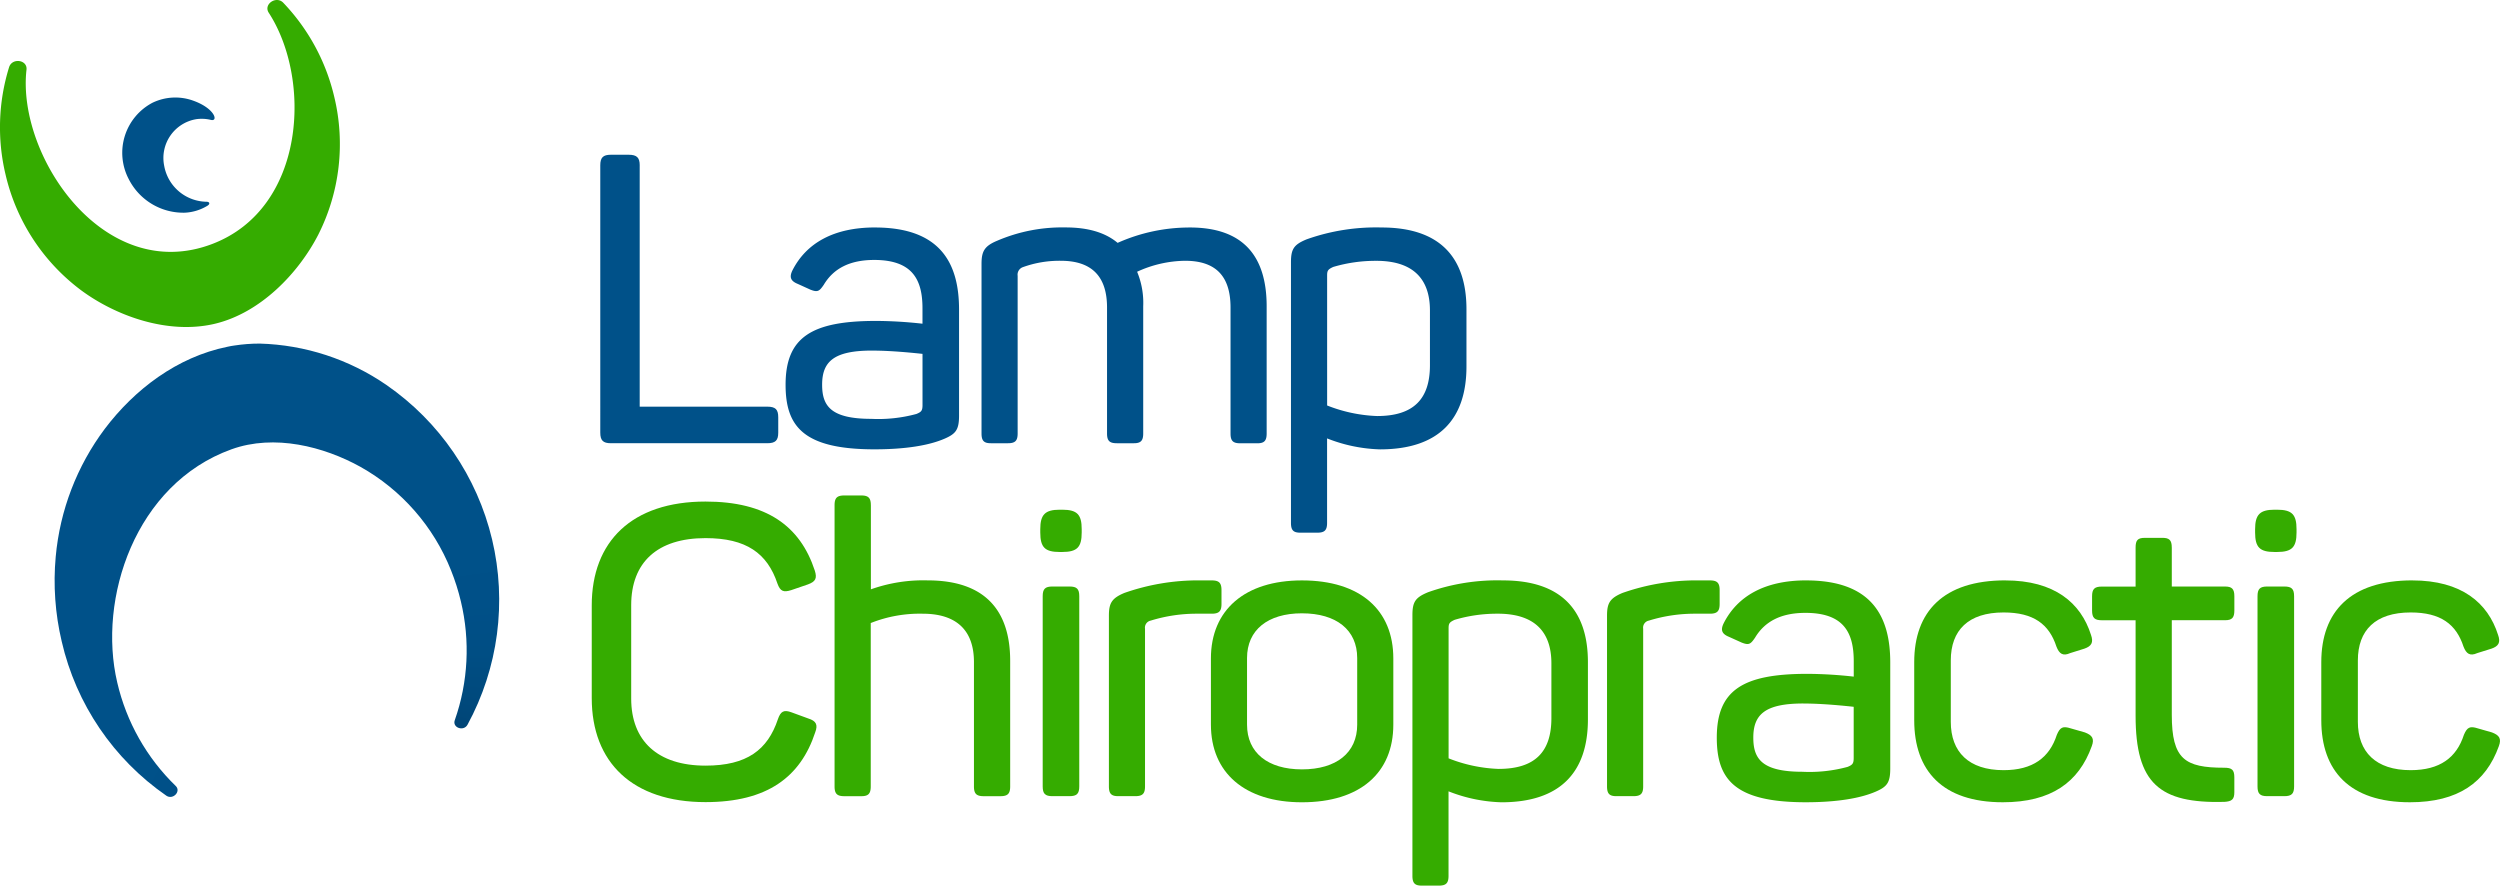 <svg id="Group_13" data-name="Group 13" xmlns="http://www.w3.org/2000/svg" xmlns:xlink="http://www.w3.org/1999/xlink" width="357.976" height="126.806" viewBox="0 0 357.976 126.806">
  <defs>
    <clipPath id="clip-path">
      <path id="Path_64" data-name="Path 64" d="M32.558,43.159c-.332.048-.656.1-.98.177-7.26,1.474-13.33,6.142-17.563,11.736A35.945,35.945,0,0,0,6.974,73.4a37.682,37.682,0,0,0,.858,12.132,36.921,36.921,0,0,0,14.981,22.087c.948.648,2.153-.615,1.343-1.392A30.127,30.127,0,0,1,15.781,91.4C12.963,79.441,18.322,63,32.146,58.019c6.142-2.211,13.207-.4,18.469,2.517a29.474,29.474,0,0,1,12.957,14.8,31.266,31.266,0,0,1,1.417,4.467,30.125,30.125,0,0,1-.875,17.014c-.38,1.059,1.263,1.651,1.822.647A37.425,37.425,0,0,0,54.33,48.809,33.635,33.635,0,0,0,36.2,42.883a23.541,23.541,0,0,0-3.637.276" transform="translate(-6.815 -42.883)" fill="none"/>
    </clipPath>
    <radialGradient id="radial-gradient" cx="0.165" cy="0.72" r="0.325" gradientTransform="matrix(0, -1, -1.732, 0, 1.796, 1.054)" gradientUnits="objectBoundingBox">
      <stop offset="0" stop-color="#003b69"/>
      <stop offset="0.114" stop-color="#004171"/>
      <stop offset="0.308" stop-color="#00497c"/>
      <stop offset="0.513" stop-color="#004e84"/>
      <stop offset="0.734" stop-color="#005088"/>
      <stop offset="1" stop-color="#005189"/>
    </radialGradient>
    <clipPath id="clip-path-2">
      <rect id="Rectangle_11" data-name="Rectangle 11" width="357.976" height="126.806" fill="none"/>
    </clipPath>
  </defs>
  <g id="Group_10" data-name="Group 10" transform="translate(7.819 49.198)">
    <g id="Group_9" data-name="Group 9" clip-path="url(#clip-path)">
      <rect id="Rectangle_10" data-name="Rectangle 10" width="87.118" height="87.249" transform="translate(-25.904 12.463) rotate(-25.886)" fill="url(#radial-gradient)"/>
    </g>
  </g>
  <g id="Group_12" data-name="Group 12">
    <g id="Group_11" data-name="Group 11" clip-path="url(#clip-path-2)">
      <path id="Path_65" data-name="Path 65" d="M40.554.387C39.542-.657,37.7.614,38.474,1.812c6.184,9.51,5.334,27.978-8.053,33.11C14.9,40.87,2.386,22.288,3.794,9.978,3.956,8.553,1.73,8.237,1.3,9.629A29.084,29.084,0,0,0,.792,24.983,28.8,28.8,0,0,0,11.717,41.639C16.7,45.281,24.044,47.9,30.64,46.389c6.645-1.529,12.116-7.292,14.941-12.8A28.777,28.777,0,0,0,47.87,13.9,29.107,29.107,0,0,0,40.554.387" transform="translate(0 0)" fill="#35ac00"/>
      <path id="Path_66" data-name="Path 66" d="M21.274,22.025a5.633,5.633,0,0,1,4.565-6.75,5.573,5.573,0,0,1,2.1.1c1.117.275.575-1.635-2.477-2.735a7.518,7.518,0,0,0-5.883.283,8.1,8.1,0,0,0-3.4,10.925,8.768,8.768,0,0,0,8.037,4.816,6.834,6.834,0,0,0,3.221-.988c.146-.088.307-.226.274-.38s-.234-.2-.4-.2a6.246,6.246,0,0,1-6.038-5.066" transform="translate(2.252 1.792)" fill="#005189"/>
      <path id="Path_67" data-name="Path 67" d="M80.567,20.827V55.386H98.834c1.167,0,1.571.4,1.571,1.513v2.21c0,1.109-.4,1.513-1.571,1.513h-22.4c-1.108,0-1.512-.4-1.512-1.513V20.827c0-1.108.4-1.513,1.512-1.513h2.557c1.166,0,1.579.413,1.579,1.513" transform="translate(11.032 2.844)" fill="#005189"/>
      <path id="Path_68" data-name="Path 68" d="M110.846,28.393c9.428,0,12.043,5.18,12.043,11.751V55.328c0,2.04-.469,2.613-2.1,3.318-2.153.93-5.471,1.513-10,1.513-10.238,0-12.739-3.318-12.739-9.25,0-6.807,3.724-9.138,12.974-9.138a62.028,62.028,0,0,1,6.629.4v-2.21c0-4.128-1.457-6.92-6.92-6.92-3.488,0-5.819,1.223-7.212,3.553-.639.932-.873,1.109-1.918.7l-1.8-.817c-.987-.4-1.278-.932-.753-1.976,1.966-3.844,5.86-6.11,11.8-6.11m-.413,17.628c-5.471,0-7.154,1.571-7.154,4.888,0,3.026,1.222,4.888,7.041,4.888a20.834,20.834,0,0,0,6.459-.7c.7-.291.874-.461.874-1.278V46.49c-1.166-.122-4.371-.469-7.22-.469" transform="translate(14.438 4.181)" fill="#005189"/>
      <path id="Path_69" data-name="Path 69" d="M152.333,28.394c7.624,0,11,4.07,11,11.29v18.21c0,1.044-.348,1.4-1.335,1.4h-2.444c-1.044,0-1.393-.348-1.393-1.4V39.854c0-4.483-2.1-6.693-6.515-6.693a16.873,16.873,0,0,0-6.863,1.571,11.586,11.586,0,0,1,.874,4.945v18.21c0,1.044-.348,1.4-1.335,1.4h-2.445c-1.044,0-1.4-.348-1.4-1.4V39.854c0-4.483-2.21-6.693-6.629-6.693a15.393,15.393,0,0,0-5.471.93,1.14,1.14,0,0,0-.7,1.223V57.887c0,1.044-.349,1.4-1.393,1.4h-2.444c-.988,0-1.335-.348-1.335-1.4V33.622c0-1.8.4-2.557,2.21-3.318a23.612,23.612,0,0,1,9.833-1.918c3.262,0,5.7.753,7.446,2.21a25.217,25.217,0,0,1,10.336-2.2" transform="translate(18.04 4.18)" fill="#005189"/>
      <path id="Path_70" data-name="Path 70" d="M174.1,28.393c8.32,0,12.156,4.248,12.156,11.7v8.206c0,7.559-3.958,11.865-12.391,11.865a22.161,22.161,0,0,1-7.567-1.571v12.1c0,1.044-.348,1.4-1.392,1.4h-2.444c-.988,0-1.335-.349-1.335-1.4V33.4c0-1.918.4-2.558,2.266-3.319A29.664,29.664,0,0,1,174.1,28.393m-.753,4.775a21.307,21.307,0,0,0-6.168.874c-.753.348-.874.525-.874,1.222V53.879a21.5,21.5,0,0,0,7.155,1.513c5.236,0,7.567-2.445,7.567-7.276V40.266c0-4.654-2.566-7.1-7.681-7.1" transform="translate(23.727 4.181)" fill="#005189"/>
      <path id="Path_71" data-name="Path 71" d="M90.144,62.6c8.725,0,13.556,3.489,15.653,9.891.348,1.108.112,1.569-.988,1.974l-2.387.818c-1.109.348-1.571.178-1.974-.932-1.457-4.362-4.485-6.515-10.3-6.515-6.92,0-10.643,3.489-10.643,9.6V90.814c0,6.054,3.78,9.6,10.643,9.6,5.932,0,8.9-2.266,10.36-6.637.4-1.166.874-1.4,1.974-.987l2.387.874c1.109.348,1.4.873.988,1.974-2.1,6.4-6.863,10-15.709,10-10.473,0-16.292-5.7-16.292-14.891V77.484C73.852,68.306,79.615,62.6,90.144,62.6" transform="translate(10.876 9.218)" fill="#35ac00"/>
      <path id="Path_72" data-name="Path 72" d="M109.363,63.24V75.282A22.339,22.339,0,0,1,117.5,74c8.142,0,11.809,4.248,11.809,11.516V103.5c0,1.044-.349,1.4-1.4,1.4h-2.387c-1.044,0-1.4-.348-1.4-1.4V85.69c0-4.483-2.445-6.919-7.333-6.919a19.011,19.011,0,0,0-7.446,1.335V103.5c0,1.044-.348,1.4-1.335,1.4h-2.445c-1.044,0-1.4-.348-1.4-1.4V63.24c0-1.044.348-1.4,1.4-1.4h2.445c1,.008,1.351.356,1.351,1.4" transform="translate(15.339 9.106)" fill="#35ac00"/>
      <path id="Path_73" data-name="Path 73" d="M135.77,66.408v.469c0,2.1-.639,2.794-2.792,2.794h-.348c-2.1,0-2.792-.64-2.792-2.794v-.469c0-2.1.7-2.791,2.792-2.791h.348c2.153,0,2.792.7,2.792,2.791m-.348,9.6v27.227c0,1.044-.348,1.4-1.4,1.4h-2.445c-1.044,0-1.392-.348-1.392-1.4V76.007c0-1.044.348-1.392,1.392-1.392h2.445c1.052,0,1.4.348,1.4,1.392" transform="translate(19.119 9.368)" fill="#35ac00"/>
      <path id="Path_74" data-name="Path 74" d="M153.125,72.443c1.044,0,1.4.348,1.4,1.392V75.81c0,1.044-.348,1.4-1.4,1.4h-2.04a22.2,22.2,0,0,0-6.693.988,1.029,1.029,0,0,0-.817,1.166v22.572c0,1.044-.349,1.4-1.393,1.4h-2.444c-.988,0-1.335-.348-1.335-1.4V77.5c0-1.8.4-2.5,2.21-3.262a31.9,31.9,0,0,1,10.65-1.8Z" transform="translate(20.381 10.666)" fill="#35ac00"/>
      <path id="Path_75" data-name="Path 75" d="M164.167,72.442c8.376,0,13.087,4.249,13.087,11.17V93.1c0,6.863-4.711,11.112-13.087,11.112-8.206,0-13.031-4.249-13.031-11.112V83.612c0-6.92,4.832-11.17,13.031-11.17m0,4.711c-4.888,0-7.859,2.387-7.859,6.4V93.1c0,4.014,2.97,6.4,7.859,6.4,4.945,0,7.915-2.387,7.915-6.4V83.554c0-4.014-2.97-6.4-7.915-6.4" transform="translate(22.256 10.667)" fill="#35ac00"/>
      <path id="Path_76" data-name="Path 76" d="M189.259,72.442c8.32,0,12.156,4.249,12.156,11.7v8.206c0,7.559-3.958,11.865-12.39,11.865a22.194,22.194,0,0,1-7.568-1.569v12.1c0,1.044-.348,1.4-1.392,1.4h-2.444c-.988,0-1.335-.349-1.335-1.4V77.444c0-1.918.4-2.558,2.266-3.319a29.665,29.665,0,0,1,10.707-1.683m-.753,4.767a21.306,21.306,0,0,0-6.168.874c-.753.348-.873.525-.873,1.222V97.92a21.483,21.483,0,0,0,7.154,1.513c5.236,0,7.567-2.445,7.567-7.276V84.307c0-4.653-2.557-7.1-7.681-7.1" transform="translate(25.959 10.667)" fill="#35ac00"/>
      <path id="Path_77" data-name="Path 77" d="M215.3,72.443c1.044,0,1.4.348,1.4,1.392V75.81c0,1.044-.348,1.4-1.4,1.4h-2.04a22.189,22.189,0,0,0-6.693.988,1.029,1.029,0,0,0-.817,1.166v22.572c0,1.044-.349,1.4-1.393,1.4H201.91c-.988,0-1.335-.348-1.335-1.4V77.5c0-1.8.4-2.5,2.21-3.262a31.9,31.9,0,0,1,10.65-1.8Z" transform="translate(29.536 10.666)" fill="#35ac00"/>
      <path id="Path_78" data-name="Path 78" d="M227.07,72.442c9.428,0,12.043,5.18,12.043,11.751V99.377c0,2.04-.469,2.613-2.1,3.318-2.153.93-5.471,1.513-10,1.513-10.238,0-12.739-3.318-12.739-9.25,0-6.807,3.724-9.138,12.974-9.138a62.378,62.378,0,0,1,6.637.4v-2.21c0-4.128-1.457-6.92-6.92-6.92-3.488,0-5.819,1.223-7.212,3.553-.639.932-.873,1.109-1.917.7l-1.806-.817c-.987-.4-1.278-.932-.753-1.976,1.958-3.844,5.852-6.11,11.793-6.11m-.413,17.628c-5.471,0-7.154,1.571-7.154,4.888,0,3.026,1.222,4.888,7.041,4.888a20.834,20.834,0,0,0,6.459-.7c.7-.291.874-.469.874-1.278V90.539c-1.166-.122-4.363-.469-7.22-.469" transform="translate(31.553 10.667)" fill="#35ac00"/>
      <path id="Path_79" data-name="Path 79" d="M251.947,72.442c7.042,0,10.821,3.2,12.278,7.794.4,1.108.056,1.627-.93,1.974l-2.04.639c-1.044.469-1.571.114-1.976-.93-1.044-3.2-3.262-4.888-7.567-4.888-5.058,0-7.559,2.557-7.559,6.863v8.8c0,4.306,2.558,6.919,7.559,6.919,4.193,0,6.573-1.8,7.625-5.058.469-1.108.874-1.278,1.974-.93l2.04.583c1.044.4,1.4.874.988,1.974-1.862,5.18-5.82,8.028-12.739,8.028-8.611,0-12.683-4.483-12.683-11.751v-8.32c0-7.22,4.184-11.7,13.031-11.7" transform="translate(35.182 10.667)" fill="#35ac00"/>
      <path id="Path_80" data-name="Path 80" d="M272.529,68.514V74.1h7.624c.988,0,1.335.348,1.335,1.392v2.04c0,1.044-.348,1.392-1.335,1.392h-7.624V92.479c0,6.344,1.862,7.567,7.5,7.567,1.108,0,1.456.291,1.456,1.392v2.1c0,1.044-.348,1.335-1.456,1.4-9.251.234-12.683-2.623-12.683-12.335V78.93h-4.832c-1.044,0-1.4-.348-1.4-1.392V75.5c0-1.044.348-1.392,1.4-1.392h4.832V68.522c0-1.044.291-1.392,1.335-1.392h2.445c1.052-.016,1.4.332,1.4,1.384" transform="translate(38.451 9.885)" fill="#35ac00"/>
      <path id="Path_81" data-name="Path 81" d="M287.394,66.408v.469c0,2.1-.639,2.794-2.791,2.794h-.349c-2.1,0-2.792-.64-2.792-2.794v-.469c0-2.1.7-2.791,2.792-2.791h.349c2.152,0,2.791.7,2.791,2.791m-.348,9.6v27.227c0,1.044-.348,1.4-1.4,1.4H283.2c-1.044,0-1.392-.348-1.392-1.4V76.007c0-1.044.348-1.392,1.392-1.392h2.445c1.052,0,1.4.348,1.4,1.392" transform="translate(41.447 9.368)" fill="#35ac00"/>
      <path id="Path_82" data-name="Path 82" d="M302.755,72.442c7.042,0,10.821,3.2,12.278,7.794.405,1.108.056,1.627-.93,1.974l-2.04.639c-1.044.469-1.571.114-1.976-.93-1.044-3.2-3.262-4.888-7.567-4.888-5.058,0-7.559,2.557-7.559,6.863v8.8c0,4.306,2.558,6.919,7.559,6.919,4.193,0,6.573-1.8,7.625-5.058.469-1.108.874-1.278,1.974-.93l2.04.583c1.044.4,1.4.874.988,1.974-1.862,5.18-5.82,8.028-12.739,8.028-8.611,0-12.683-4.483-12.683-11.751v-8.32c0-7.22,4.192-11.7,13.031-11.7" transform="translate(42.663 10.667)" fill="#35ac00"/>
    </g>
  </g>
</svg>
